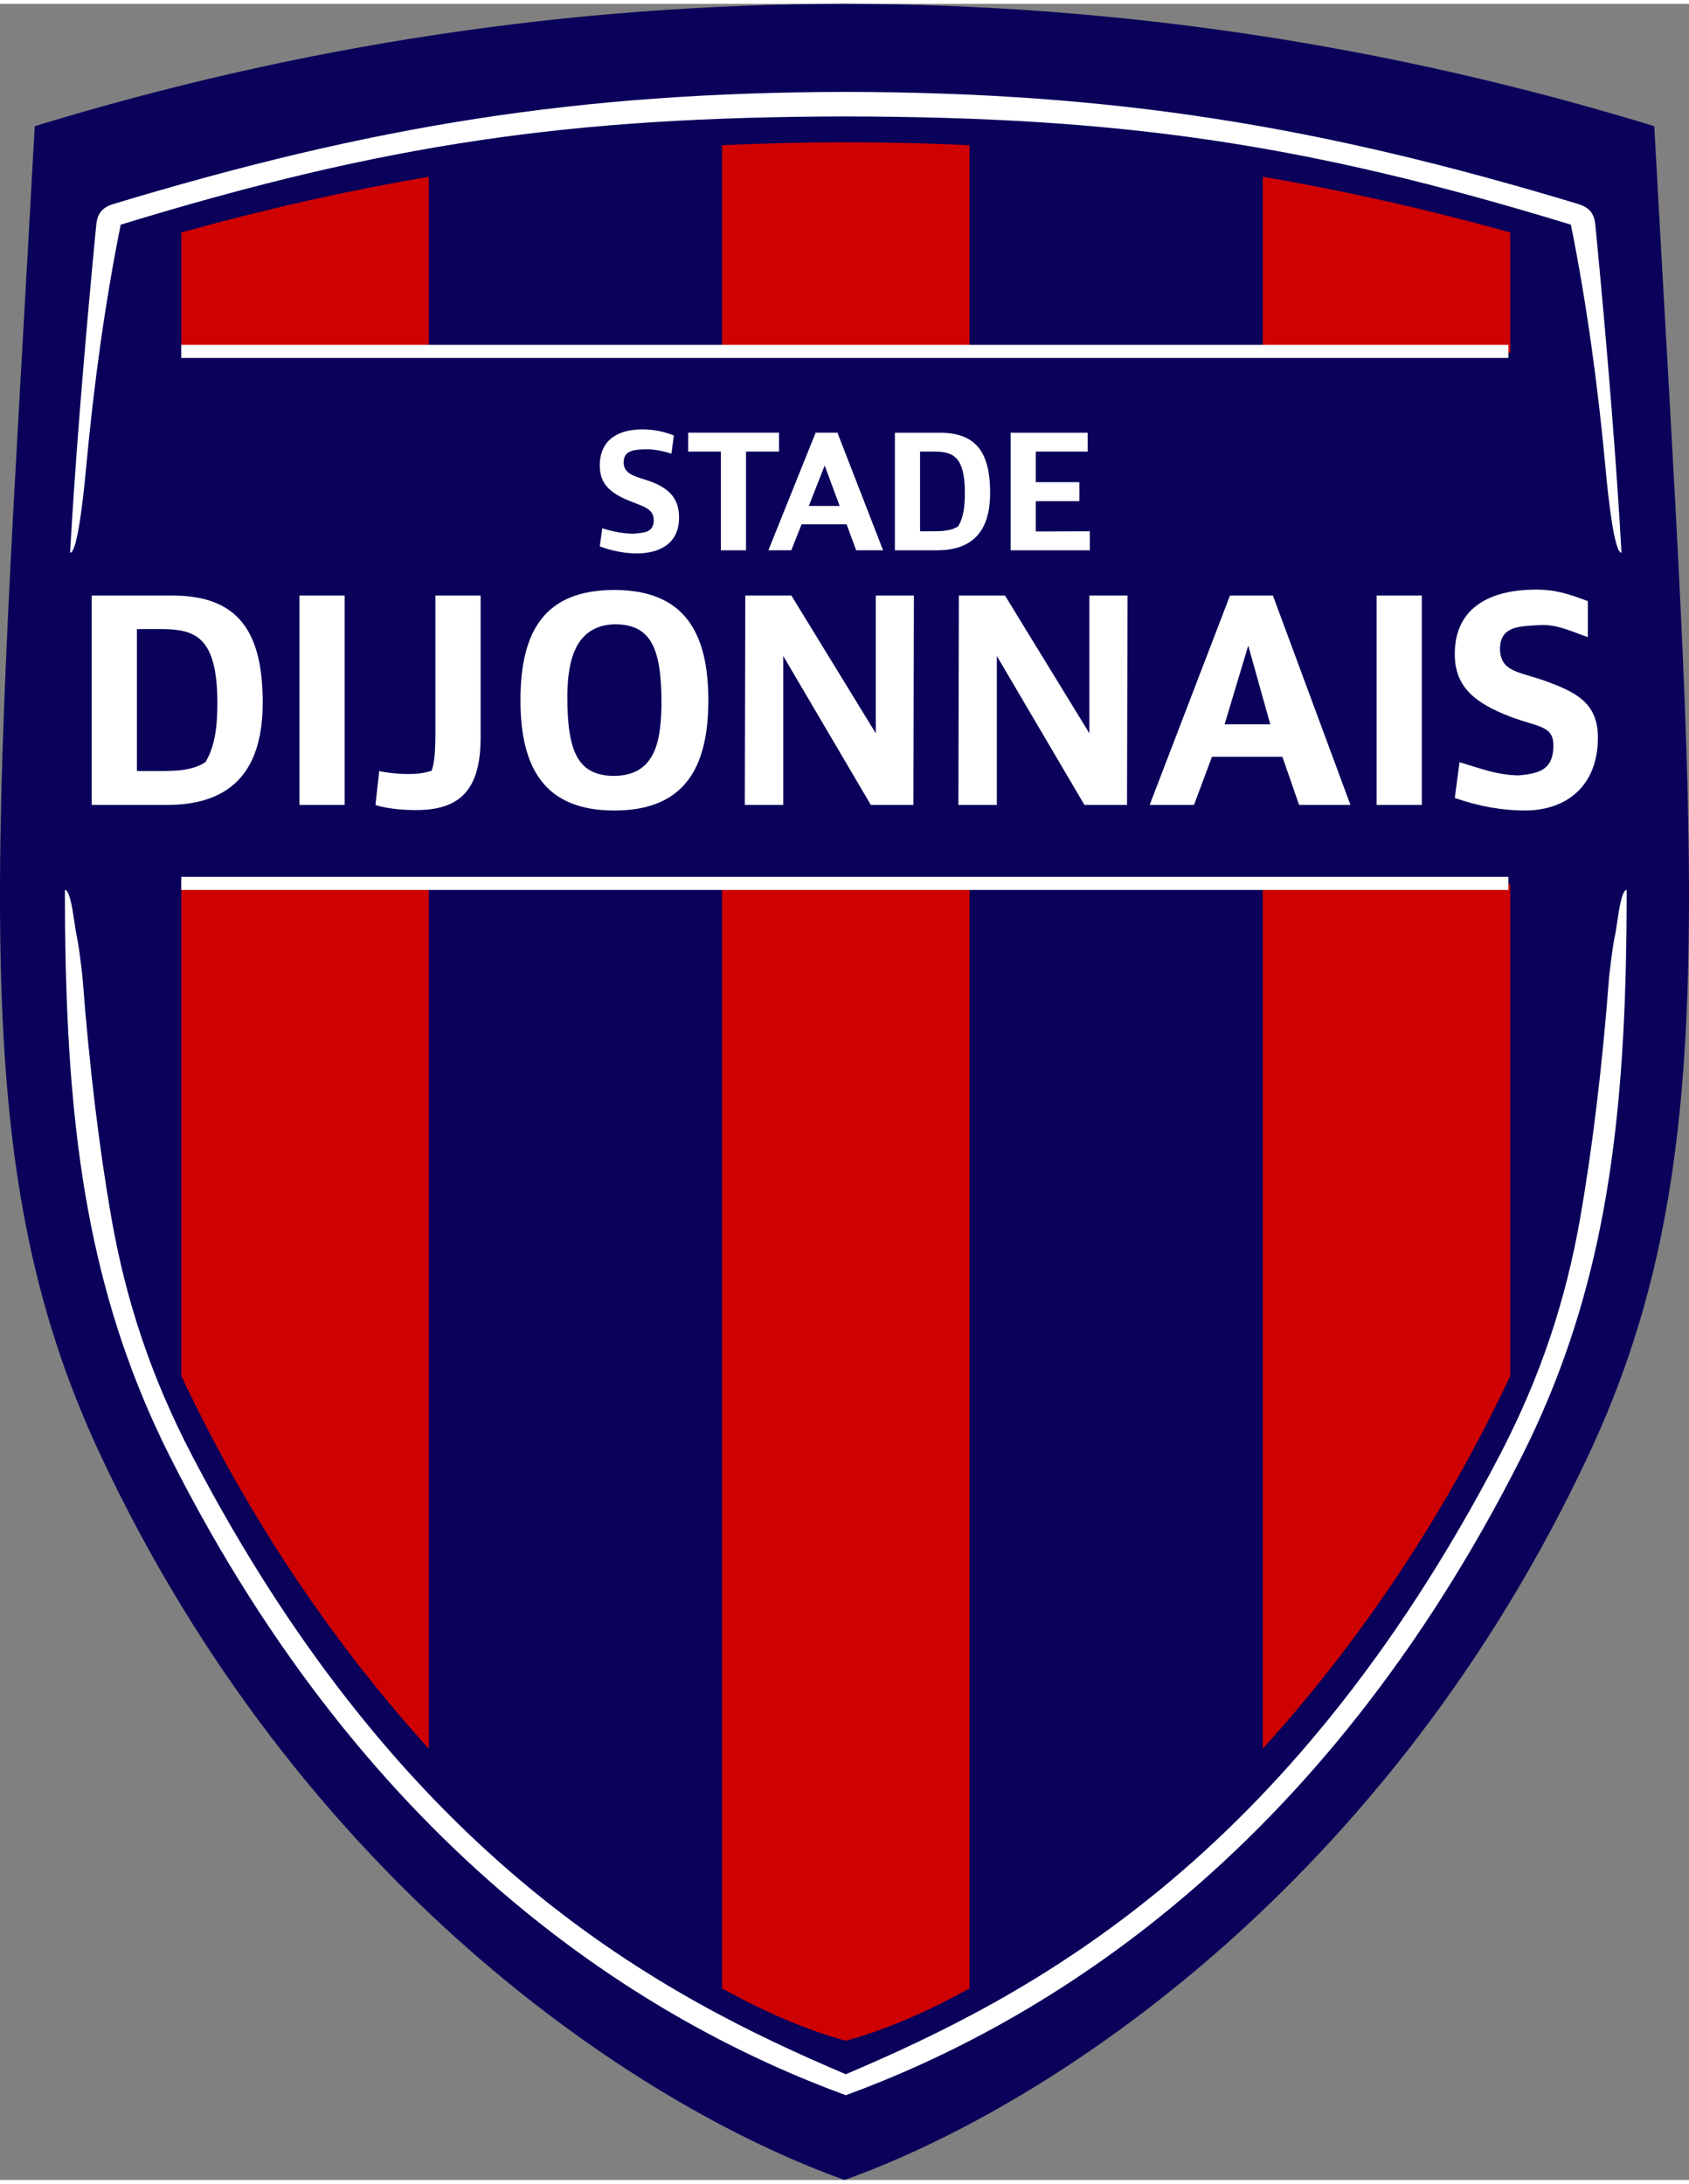 <?xml version="1.0" encoding="UTF-8"?>
<!DOCTYPE svg PUBLIC '-//W3C//DTD SVG 1.0//EN'
          'http://www.w3.org/TR/2001/REC-SVG-20010904/DTD/svg10.dtd'>
<svg height="212" viewBox="0 0 164.319 211.667" width="164" xmlns="http://www.w3.org/2000/svg" xmlns:xlink="http://www.w3.org/1999/xlink"
><rect x="0" y="0" width="164.319" height="211.667" fill="#808080" stroke="none"/><g
  ><path d="m 164.974,-174.832 c -26.652,0.051 -52.915,3.981 -78.78,11.901 -3.935,72.114 -7.037,100.53 6.353,129.161 19.41,41.502 51.985,63.299 72.427,70.604 20.442,-7.305 53.018,-29.103 72.427,-70.604 13.39,-28.631 10.288,-57.046 6.353,-129.161 -25.865,-7.92 -52.129,-11.85 -78.78,-11.901 z" fill="#0a015a" transform="translate(-82.815 174.832)"
    /><g fill="#fff"
    ><path d="m 31.598,422.992 c 4.2e-5,0.174 -1.9e-5,0.347 0,0.521 0.002,12.105 0.118,23.898 0.387,35.414 2.077,89.166 13.197,161.734 49.631,234.104 96.257,191.197 229.749,270.699 322.383,304.633 92.633,-33.934 226.126,-113.436 322.383,-304.633 36.434,-72.37 47.552,-144.938 49.629,-234.104 0.268,-11.516 0.387,-23.309 0.389,-35.414 4e-5,-0.174 -4e-5,-0.347 0,-0.521 -3.05,-0.015 -4.443,16.467 -5.482,21.258 -1.315,6.057 -2.036,13.102 -2.877,20.043 -3.312,43.828 -8.203,82.849 -13.643,114.186 -6.953,40.054 -19.032,76.678 -38.816,114.553 C 614.143,887.223 490.7,950.774 403.998,987.664 317.297,950.774 193.853,887.223 92.416,693.031 72.632,655.157 60.553,618.533 53.6,578.479 48.16,547.142 43.269,508.121 39.957,464.293 39.116,457.352 38.393,450.307 37.078,444.25 36.038,439.459 34.647,422.977 31.598,422.992 Z" transform="matrix(.204 0 0 .204 -.13 -.1)"
      /><path d="m 403.998,42.486 c -128.419,0.248 -226.051,16.213 -349.676,53.564 -5.288,1.759 -7.278,4.716 -7.801,9.955 -5.803,59.977 -10.269,116.296 -12.451,156.191 3.415,0.309 6.385,-26.484 7.678,-41.027 3.598,-38.477 8.79,-77.245 16.453,-115.383 C 185.184,66.904 273.152,54.438 403.998,54.186 c 130.846,0.252 218.814,12.719 345.797,51.602 7.663,38.138 12.856,76.906 16.453,115.383 1.293,14.544 4.26,41.337 7.676,41.027 -2.182,-39.895 -6.646,-96.214 -12.449,-156.191 -0.523,-5.239 -2.513,-8.196 -7.801,-9.955 C 630.049,58.7 532.417,42.734 403.998,42.486 Z" transform="matrix(.204 0 0 .204 -.13 -.1)"
    /></g
    ><g fill="#ce0201" fill-rule="evenodd"
    ><path d="m 602.867,166.863 h 118 v -57.375 c -40.197,-11.162 -79.262,-19.927 -118,-26.545 z" transform="matrix(.204 0 0 .204 -.13 -.1)"
      /><path d="M 87.127,166.863 H 205.127 V 82.945 C 166.389,89.563 127.324,98.326 87.127,109.488 Z" transform="matrix(.204 0 0 .204 -.13 -.1)"
      /><path d="m 403.998,66.486 c -19.899,0.038 -39.53,0.505 -59,1.418 v 98.959 h 118 V 67.904 c -19.47,-0.913 -39.101,-1.38 -59,-1.418 z" transform="matrix(.204 0 0 .204 -.13 -.1)"
      /><path d="m 602.867,420.279 v 412.164 c 43.341,-47.803 84.822,-107.211 118,-177.705 V 420.279 Z" transform="matrix(.204 0 0 .204 -.13 -.1)"
      /><path d="M 205.127,420.279 H 87.127 v 234.455 c 33.178,70.495 74.66,129.901 118,177.705 z" transform="matrix(.204 0 0 .204 -.13 -.1)"
      /><path d="m 462.998,420.279 h -118 v 526.455 c 21.537,11.904 41.552,20.252 59,24.93 17.448,-4.677 37.463,-13.025 59,-24.93 z" transform="matrix(.204 0 0 .204 -.13 -.1)"
    /></g
    ><g fill="#fff" fill-rule="evenodd"
    ><path d="m 105.699,-64.51 v 1.652 H 273.376 v -1.652 z" transform="matrix(.77 0 0 .77 -63.754 134.592)"
      /><path d="m 105.699,-131.715 v 1.652 H 273.376 v -1.652 z" transform="matrix(.77 0 0 .77 -63.754 134.592)"
    /></g
    ><g fill="#fff"
    ><g
      ><path d="m 158.884,-106.258 0.317,-2.282 c 1.147,0.345 2.491,0.678 3.967,0.678 1.048,-0.124 2.541,-0.029 2.535,-1.702 0,-1.431 -1.246,-1.715 -3.071,-2.443 -2.568,-1.036 -3.748,-2.245 -3.748,-4.466 0,-3.442 2.568,-4.54 5.289,-4.564 1.421,-0.025 2.83,0.271 4.065,0.765 l -0.295,2.307 c -0.863,-0.296 -2.164,-0.593 -3.344,-0.555 -1.432,0.046 -2.707,0.141 -2.699,1.69 0.033,1.567 1.721,1.777 3.361,2.356 2.349,0.876 3.639,2.122 3.639,4.564 0,3.306 -2.443,4.539 -5.349,4.539 -1.486,0 -3.071,-0.296 -4.666,-0.888 z" transform="matrix(.77 0 0 .77 -63.99 134.592)"
        /><path d="m 181.536,-118.236 h -4.174 v 12.472 h -3.182 v -12.472 h -4.128 v -2.381 h 11.483 z" transform="matrix(.77 0 0 .77 -63.99 134.592)"
        /><path d="m 190.069,-109.046 h -5.686 l -1.3,3.281 h -2.896 l 5.968,-14.852 h 2.759 l 5.767,14.852 h -3.405 z m -0.875,-2.319 -1.891,-5.107 -2.01,5.107 z" transform="matrix(.77 0 0 .77 -63.99 134.592)"
        /><path d="m 208.207,-113.03 c 0,4.49 -1.879,7.266 -6.745,7.266 h -5.292 v -14.852 h 5.684 c 4.669,0 6.353,2.615 6.353,7.587 z m -3.194,0 c 0,-4.688 -1.591,-5.206 -3.943,-5.206 h -1.718 v 10.066 h 1.36 c 1.291,0 2.536,0 3.47,-0.641 0.669,-1.147 0.83,-2.492 0.83,-4.219 z" transform="matrix(.77 0 0 .77 -63.99 134.592)"
        /><path d="m 220.802,-108.17 v 2.406 h -10.008 v -14.852 h 9.731 v 2.381 h -6.549 v 3.861 h 5.5 v 2.406 h -5.5 v 3.824 z" transform="matrix(.77 0 0 .77 -63.99 134.592)"
      /></g
      ><g
      ><path d="m 116.832,-86.537 c 0,7.997 -3.373,12.94 -12.106,12.94 h -9.499 v -26.451 h 10.202 c 8.381,0 11.403,4.657 11.403,13.511 z m -5.732,0 c 0,-8.348 -2.856,-9.271 -7.077,-9.271 h -3.083 v 17.927 h 2.442 c 2.318,0 4.553,0 6.229,-1.142 1.2,-2.043 1.49,-4.438 1.49,-7.514 z" transform="matrix(.77 0 0 .77 -64.402 134.592)"
        /><path d="m 121.476,-100.048 h 5.712 v 26.451 h -5.712 z" transform="matrix(.77 0 0 .77 -64.402 134.592)"
        /><path d="m 131.077,-73.597 0.476,-4.284 c 0.973,0.22 2.338,0.373 3.477,0.373 1.262,0.022 2.276,-0.11 3.146,-0.417 0.372,-1.076 0.476,-2.461 0.476,-5.163 v -16.96 h 5.712 v 17.905 c 0,6.107 -2.194,8.722 -6.788,9.139 -2.049,0.176 -5.049,-0.066 -6.498,-0.593 z" transform="matrix(.77 0 0 .77 -64.402 134.592)"
        /><path d="m 149.399,-86.823 c 0,-8.876 3.166,-13.929 11.858,-13.929 8.712,0 11.879,5.207 11.879,13.929 0,8.722 -3.166,13.929 -11.879,13.929 -8.692,0 -11.858,-5.207 -11.858,-13.929 z m 17.818,0.395 c 0,-7.162 -1.428,-9.93 -5.815,-9.996 -5.097,0.099 -6.064,4.589 -6.084,9.183 0,7.184 1.49,9.908 5.836,9.974 5.423,-0.002 6,-4.605 6.063,-9.161 z" transform="matrix(.77 0 0 .77 -64.402 134.592)"
        /><path d="m 177.803,-100.048 h 5.828 l 10.66,17.4 v -17.4 h 4.818 l -0.061,26.451 h -5.38 l -11.067,-18.813 v 18.813 h -4.859 z" transform="matrix(.77 0 0 .77 -64.402 134.592)"
        /><path d="m 245.666,-79.679 h -8.896 l -2.276,6.082 h -5.599 l 10.149,-26.451 h 5.425 l 9.797,26.451 h -6.489 z m -1.531,-4.104 -2.782,-9.942 -2.989,9.942 z" transform="matrix(.77 0 0 .77 -64.402 134.592)"
        /><path d="m 257.569,-100.048 h 5.712 v 26.451 h -5.712 z" transform="matrix(.77 0 0 .77 -64.402 134.592)"
        /><path d="m 267.447,-74.476 0.6,-4.516 c 2.173,0.615 4.718,1.66 7.512,1.66 2.677,-0.253 4.324,-0.77 4.349,-3.755 0,-2.548 -1.907,-2.331 -5.363,-3.627 -4.863,-1.845 -7.098,-3.998 -7.098,-7.953 0,-6.129 4.863,-8.085 10.016,-8.129 2.69,-0.044 4.456,0.574 6.795,1.452 v 4.547 c -1.635,-0.527 -3.756,-1.641 -5.988,-1.518 -2.572,0.142 -5.091,0.063 -5.111,3.01 0.062,2.79 2.195,2.863 5.299,3.896 4.449,1.56 7.072,2.966 7.072,7.316 0,5.888 -3.742,9.198 -9.246,9.198 -2.814,0 -5.815,-0.527 -8.837,-1.582 z" transform="matrix(.77 0 0 .77 -64.402 134.592)"
        /><path d="m 204.791,-100.048 h 5.828 l 10.66,17.4 v -17.4 h 4.818 l -0.061,26.451 h -5.38 l -11.067,-18.813 v 18.813 h -4.859 z" transform="matrix(.77 0 0 .77 -64.402 134.592)"
      /></g
    ></g
  ></g
></svg
>
